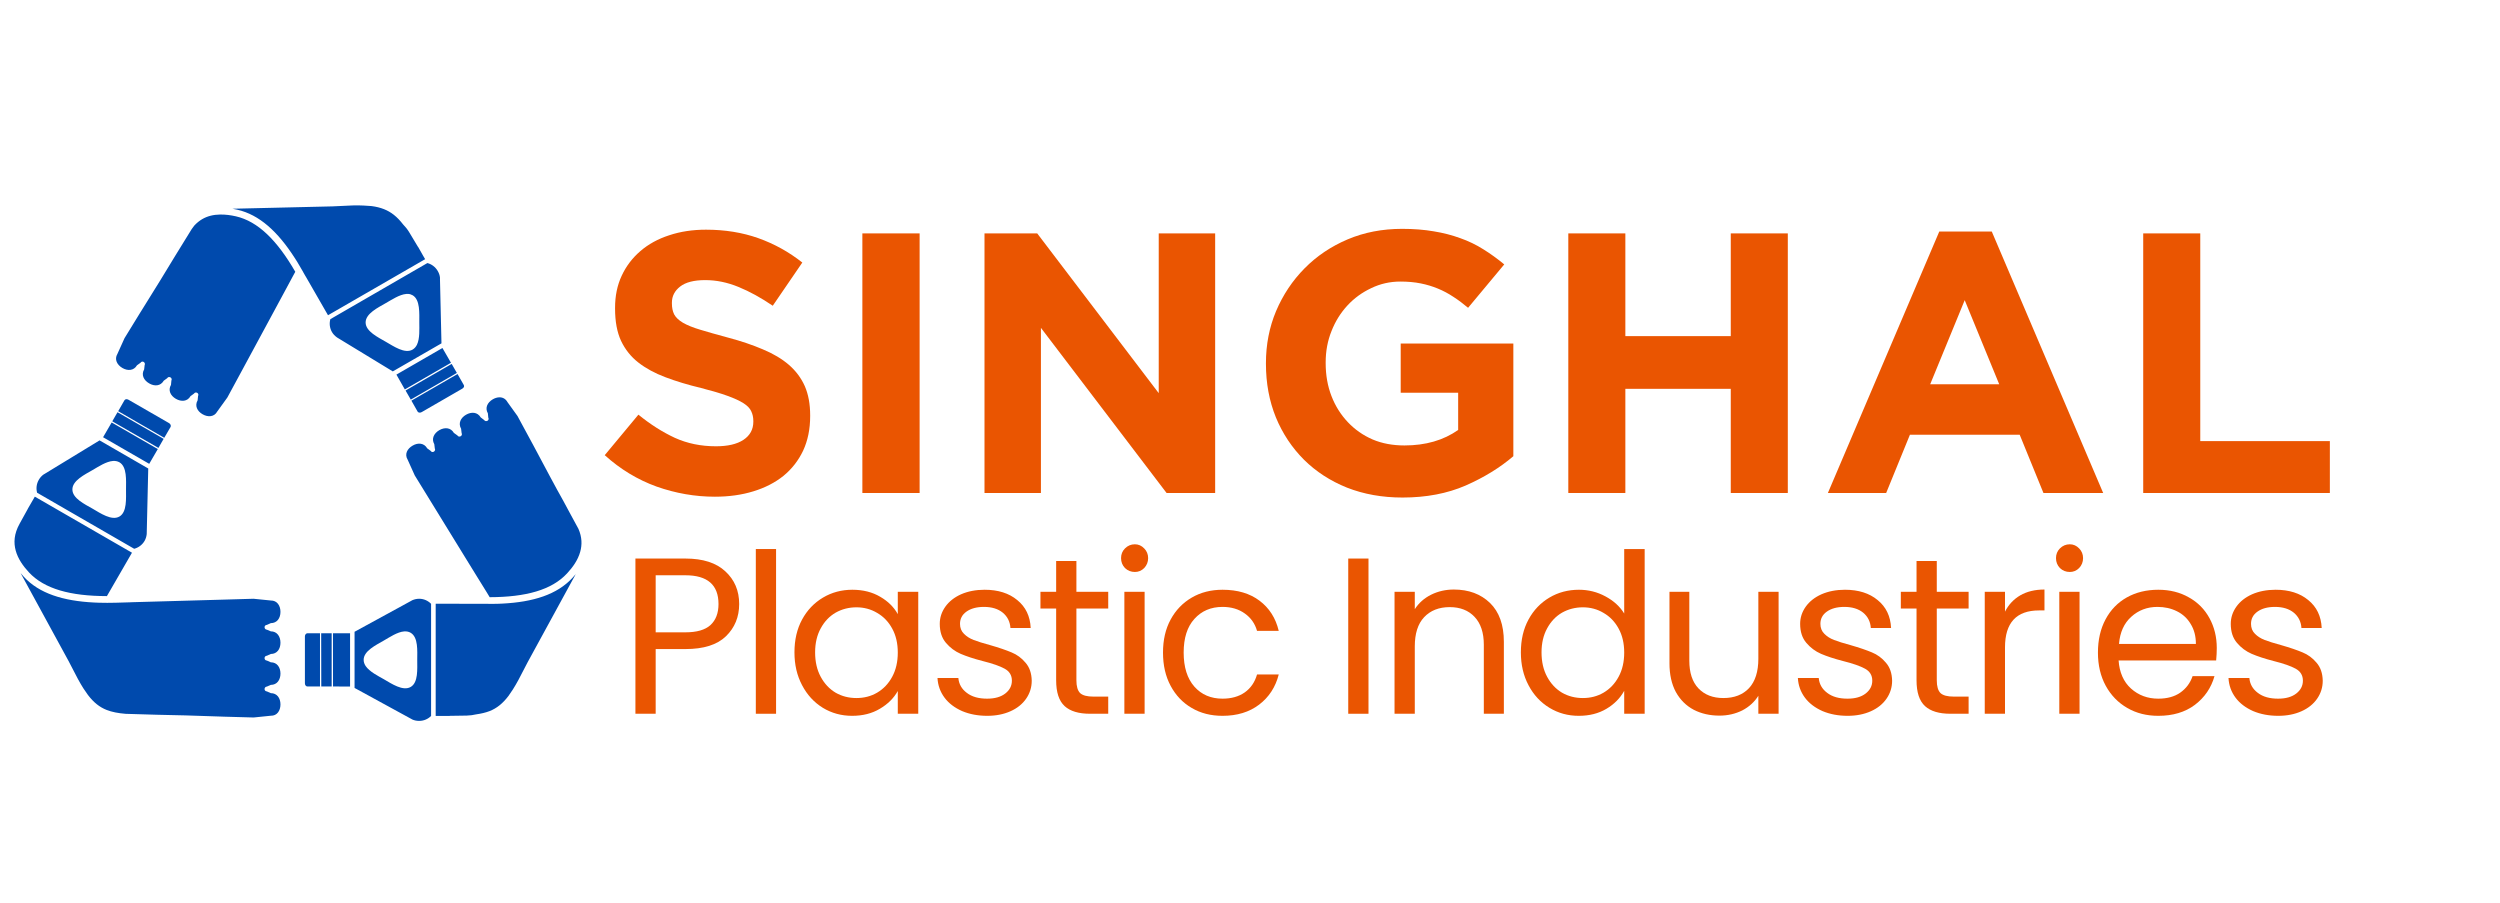 <svg xmlns="http://www.w3.org/2000/svg" xmlns:xlink="http://www.w3.org/1999/xlink" width="252" zoomAndPan="magnify" viewBox="0 0 189 68.25" height="91" preserveAspectRatio="xMidYMid meet" version="1.0"><defs><g/><clipPath id="2543b1a5a9"><path d="M 1.027 30 L 22 30 L 22 54.824 L 1.027 54.824 Z M 1.027 30 " clip-rule="nonzero"/></clipPath><clipPath id="52934db1a6"><path d="M 8 15.508 L 36 15.508 L 36 32 L 8 32 Z M 8 15.508 " clip-rule="nonzero"/></clipPath><clipPath id="35e14d9ef3"><path d="M 23 30 L 44 30 L 44 54.824 L 23 54.824 Z M 23 30 " clip-rule="nonzero"/></clipPath></defs><g fill="#ea5501" fill-opacity="1"><g transform="translate(44.702, 37.27)"><g><path d="M 9.344 0.281 C 7.844 0.281 6.375 0.023 4.938 -0.484 C 3.5 -1.004 2.191 -1.797 1.016 -2.859 L 3.562 -5.922 C 4.457 -5.191 5.375 -4.609 6.312 -4.172 C 7.258 -3.742 8.297 -3.531 9.422 -3.531 C 10.316 -3.531 11.008 -3.691 11.5 -4.016 C 12 -4.348 12.25 -4.805 12.25 -5.391 L 12.25 -5.438 C 12.25 -5.719 12.195 -5.961 12.094 -6.172 C 12 -6.391 11.805 -6.594 11.516 -6.781 C 11.223 -6.969 10.816 -7.156 10.297 -7.344 C 9.785 -7.531 9.117 -7.727 8.297 -7.938 C 7.305 -8.176 6.41 -8.445 5.609 -8.75 C 4.805 -9.051 4.125 -9.422 3.562 -9.859 C 3 -10.297 2.562 -10.844 2.25 -11.5 C 1.945 -12.156 1.797 -12.969 1.797 -13.938 L 1.797 -14 C 1.797 -14.895 1.961 -15.703 2.297 -16.422 C 2.629 -17.141 3.098 -17.758 3.703 -18.281 C 4.316 -18.812 5.047 -19.211 5.891 -19.484 C 6.734 -19.766 7.66 -19.906 8.672 -19.906 C 10.109 -19.906 11.426 -19.691 12.625 -19.266 C 13.832 -18.836 14.941 -18.223 15.953 -17.422 L 13.719 -14.156 C 12.832 -14.758 11.969 -15.234 11.125 -15.578 C 10.289 -15.922 9.453 -16.094 8.609 -16.094 C 7.766 -16.094 7.133 -15.93 6.719 -15.609 C 6.301 -15.285 6.094 -14.879 6.094 -14.391 L 6.094 -14.328 C 6.094 -14.016 6.148 -13.738 6.266 -13.5 C 6.391 -13.27 6.609 -13.062 6.922 -12.875 C 7.242 -12.688 7.68 -12.508 8.234 -12.344 C 8.785 -12.176 9.484 -11.977 10.328 -11.75 C 11.316 -11.488 12.195 -11.191 12.969 -10.859 C 13.75 -10.535 14.406 -10.145 14.938 -9.688 C 15.469 -9.227 15.867 -8.691 16.141 -8.078 C 16.41 -7.461 16.547 -6.723 16.547 -5.859 L 16.547 -5.812 C 16.547 -4.832 16.367 -3.961 16.016 -3.203 C 15.66 -2.453 15.164 -1.816 14.531 -1.297 C 13.895 -0.785 13.133 -0.395 12.25 -0.125 C 11.375 0.145 10.406 0.281 9.344 0.281 Z M 9.344 0.281 "/></g></g></g><g fill="#ea5501" fill-opacity="1"><g transform="translate(62.648, 37.27)"><g><path d="M 2.547 -19.625 L 6.875 -19.625 L 6.875 0 L 2.547 0 Z M 2.547 -19.625 "/></g></g></g><g fill="#ea5501" fill-opacity="1"><g transform="translate(72.069, 37.27)"><g><path d="M 2.359 -19.625 L 6.344 -19.625 L 15.531 -7.547 L 15.531 -19.625 L 19.797 -19.625 L 19.797 0 L 16.125 0 L 6.625 -12.484 L 6.625 0 L 2.359 0 Z M 2.359 -19.625 "/></g></g></g><g fill="#ea5501" fill-opacity="1"><g transform="translate(94.221, 37.27)"><g><path d="M 11.812 0.344 C 10.281 0.344 8.879 0.094 7.609 -0.406 C 6.348 -0.914 5.266 -1.617 4.359 -2.516 C 3.453 -3.422 2.742 -4.488 2.234 -5.719 C 1.734 -6.957 1.484 -8.305 1.484 -9.766 L 1.484 -9.812 C 1.484 -11.219 1.738 -12.531 2.25 -13.75 C 2.77 -14.977 3.488 -16.055 4.406 -16.984 C 5.32 -17.91 6.406 -18.641 7.656 -19.172 C 8.906 -19.703 10.281 -19.969 11.781 -19.969 C 12.656 -19.969 13.453 -19.906 14.172 -19.781 C 14.891 -19.664 15.555 -19.492 16.172 -19.266 C 16.797 -19.047 17.379 -18.766 17.922 -18.422 C 18.461 -18.086 18.988 -17.707 19.5 -17.281 L 16.766 -14 C 16.398 -14.312 16.031 -14.586 15.656 -14.828 C 15.281 -15.078 14.891 -15.285 14.484 -15.453 C 14.086 -15.617 13.656 -15.75 13.188 -15.844 C 12.719 -15.938 12.203 -15.984 11.641 -15.984 C 10.859 -15.984 10.125 -15.816 9.438 -15.484 C 8.75 -15.16 8.148 -14.723 7.641 -14.172 C 7.129 -13.617 6.727 -12.973 6.438 -12.234 C 6.145 -11.504 6 -10.719 6 -9.875 L 6 -9.812 C 6 -8.914 6.145 -8.086 6.438 -7.328 C 6.727 -6.578 7.141 -5.922 7.672 -5.359 C 8.203 -4.797 8.828 -4.359 9.547 -4.047 C 10.266 -3.742 11.066 -3.594 11.953 -3.594 C 13.555 -3.594 14.91 -3.984 16.016 -4.766 L 16.016 -7.578 L 11.672 -7.578 L 11.672 -11.297 L 20.188 -11.297 L 20.188 -2.781 C 19.176 -1.914 17.973 -1.176 16.578 -0.562 C 15.191 0.039 13.602 0.344 11.812 0.344 Z M 11.812 0.344 "/></g></g></g><g fill="#ea5501" fill-opacity="1"><g transform="translate(116.205, 37.27)"><g><path d="M 2.359 -19.625 L 6.672 -19.625 L 6.672 -11.859 L 14.641 -11.859 L 14.641 -19.625 L 18.953 -19.625 L 18.953 0 L 14.641 0 L 14.641 -7.875 L 6.672 -7.875 L 6.672 0 L 2.359 0 Z M 2.359 -19.625 "/></g></g></g><g fill="#ea5501" fill-opacity="1"><g transform="translate(137.516, 37.27)"><g><path d="M 9.094 -19.766 L 13.062 -19.766 L 21.484 0 L 16.969 0 L 15.172 -4.406 L 6.875 -4.406 L 5.078 0 L 0.672 0 Z M 13.625 -8.219 L 11.016 -14.578 L 8.406 -8.219 Z M 13.625 -8.219 "/></g></g></g><g fill="#ea5501" fill-opacity="1"><g transform="translate(159.668, 37.27)"><g><path d="M 2.359 -19.625 L 6.672 -19.625 L 6.672 -3.922 L 16.469 -3.922 L 16.469 0 L 2.359 0 Z M 2.359 -19.625 "/></g></g></g><g clip-path="url(#2543b1a5a9)"><path fill="#004aad" d="M 9.535 30.18 C 9.48 30.188 9.438 30.215 9.41 30.258 L 8.934 31.086 L 12.418 33.098 L 12.898 32.273 C 12.922 32.227 12.918 32.172 12.898 32.121 C 12.879 32.07 12.84 32.023 12.781 31.988 L 9.711 30.219 C 9.652 30.184 9.586 30.172 9.535 30.18 Z M 8.883 31.164 L 8.488 31.852 L 11.977 33.863 L 12.371 33.176 Z M 8.441 31.938 L 7.793 33.055 L 11.281 35.066 L 11.93 33.949 Z M 7.527 33.293 L 3.375 35.824 L 3.348 35.84 C 3.324 35.855 3.301 35.863 3.277 35.883 C 3.141 35.984 3.023 36.117 2.934 36.273 C 2.754 36.582 2.719 36.934 2.805 37.25 L 10.145 41.488 C 10.465 41.402 10.75 41.199 10.93 40.891 C 11.02 40.734 11.07 40.562 11.09 40.391 C 11.094 40.363 11.094 40.34 11.094 40.312 L 11.094 40.277 L 11.207 35.418 Z M 8.543 34.848 C 8.715 34.836 8.883 34.867 9.027 34.949 C 9.613 35.285 9.527 36.324 9.527 37 C 9.523 37.676 9.613 38.711 9.027 39.051 C 8.441 39.387 7.586 38.797 7 38.457 C 6.414 38.121 5.473 37.68 5.473 37.004 C 5.469 36.328 6.414 35.875 7 35.535 C 7.438 35.281 8.027 34.887 8.543 34.848 Z M 2.633 37.547 L 2.117 38.438 L 2.086 38.5 L 1.48 39.598 C 1.055 40.367 1.023 41.027 1.191 41.637 C 1.359 42.242 1.746 42.797 2.188 43.27 C 3.352 44.523 5.32 45.062 8.082 45.066 L 9.977 41.785 Z M 1.559 43.328 L 5.184 49.973 L 5.891 51.332 C 6.031 51.594 6.168 51.82 6.301 52.035 L 6.645 52.535 C 7.082 53.109 7.527 53.461 8.062 53.672 C 8.469 53.832 8.934 53.918 9.492 53.965 L 11.859 54.035 C 13.105 54.051 14.754 54.105 16.703 54.172 C 16.781 54.18 16.84 54.18 16.918 54.18 L 19.176 54.242 L 20.473 54.109 C 20.945 54.121 21.203 53.727 21.203 53.254 C 21.203 52.781 20.945 52.402 20.473 52.402 L 20.176 52.27 C 20.078 52.27 20 52.191 20 52.094 C 20 51.992 20.078 51.906 20.176 51.906 L 20.473 51.777 C 20.945 51.777 21.203 51.395 21.203 50.922 C 21.203 50.449 20.945 50.07 20.473 50.07 L 20.176 49.938 C 20.078 49.938 20 49.859 20 49.762 L 20 49.75 C 20 49.652 20.078 49.574 20.176 49.574 L 20.473 49.441 C 20.945 49.441 21.203 49.062 21.203 48.59 C 21.203 48.117 20.945 47.73 20.473 47.73 L 20.176 47.605 C 20.078 47.605 20 47.516 20 47.418 C 20 47.32 20.078 47.242 20.176 47.242 L 20.473 47.109 C 20.945 47.109 21.203 46.73 21.203 46.258 C 21.203 45.785 20.945 45.391 20.473 45.398 L 19.168 45.266 L 16.891 45.332 L 11.773 45.477 L 9.98 45.527 L 9.809 45.535 L 8.75 45.566 C 8.312 45.578 7.895 45.578 7.488 45.566 C 7.363 45.562 7.242 45.555 7.117 45.551 C 4.762 45.434 2.969 44.863 1.812 43.617 C 1.727 43.523 1.641 43.43 1.559 43.328 Z M 1.559 43.328 " fill-opacity="1" fill-rule="nonzero"/></g><g clip-path="url(#52934db1a6)"><path fill="#004aad" d="M 27.094 15.527 C 26.957 15.527 26.816 15.527 26.668 15.531 L 25.137 15.602 L 17.574 15.781 C 17.703 15.805 17.824 15.828 17.945 15.855 C 19.605 16.234 20.996 17.504 22.273 19.488 C 22.344 19.59 22.406 19.691 22.473 19.801 C 22.617 20.035 22.766 20.293 22.91 20.547 C 22.922 20.574 22.93 20.59 22.945 20.617 L 23.105 20.895 L 23.117 20.91 L 24.797 23.832 L 32.141 19.594 C 32.094 19.516 32.039 19.426 31.996 19.348 L 31.629 18.699 L 31.586 18.641 L 30.941 17.566 C 30.797 17.328 30.637 17.129 30.473 16.965 C 30.25 16.676 30.023 16.438 29.781 16.246 C 29.328 15.887 28.801 15.672 28.082 15.578 L 27.48 15.539 C 27.355 15.531 27.227 15.527 27.094 15.527 Z M 16.633 16.219 C 16.391 16.223 16.152 16.25 15.922 16.309 C 15.477 16.422 15.059 16.652 14.688 17.055 C 14.625 17.141 14.559 17.227 14.492 17.32 L 13.246 19.34 C 12.609 20.41 11.738 21.809 10.707 23.465 C 10.664 23.531 10.637 23.578 10.594 23.645 L 9.414 25.566 L 8.875 26.758 C 8.633 27.164 8.844 27.582 9.254 27.82 C 9.66 28.055 10.117 28.027 10.355 27.617 L 10.621 27.426 C 10.672 27.34 10.773 27.312 10.859 27.359 C 10.945 27.41 10.984 27.52 10.934 27.605 L 10.898 27.926 C 10.66 28.336 10.867 28.75 11.277 28.984 C 11.684 29.223 12.141 29.191 12.379 28.781 L 12.641 28.59 C 12.688 28.504 12.793 28.477 12.879 28.527 C 12.883 28.527 12.887 28.527 12.887 28.527 C 12.891 28.527 12.891 28.531 12.891 28.531 C 12.977 28.582 13.004 28.688 12.957 28.773 L 12.926 29.098 C 12.688 29.504 12.887 29.914 13.297 30.152 C 13.707 30.387 14.168 30.359 14.402 29.949 L 14.664 29.758 C 14.715 29.672 14.824 29.648 14.91 29.699 C 14.996 29.746 15.023 29.852 14.973 29.938 L 14.941 30.262 C 14.707 30.672 14.906 31.082 15.312 31.316 C 15.723 31.555 16.195 31.527 16.422 31.113 L 17.188 30.051 L 18.273 28.047 L 20.707 23.543 L 21.559 21.965 L 21.641 21.812 L 22.141 20.883 C 22.199 20.77 22.262 20.656 22.324 20.547 C 20.949 18.168 19.504 16.738 17.836 16.355 C 17.445 16.266 17.035 16.211 16.633 16.219 Z M 32.309 19.887 L 24.973 24.129 C 24.887 24.449 24.918 24.797 25.098 25.105 C 25.188 25.262 25.316 25.391 25.453 25.492 C 25.477 25.508 25.492 25.52 25.516 25.535 L 25.543 25.551 L 29.695 28.078 L 33.375 25.957 L 33.262 21.094 L 33.262 21.062 C 33.258 21.035 33.27 21.012 33.262 20.984 C 33.246 20.812 33.184 20.645 33.094 20.488 C 32.914 20.18 32.629 19.969 32.309 19.887 Z M 30.84 22.219 C 30.965 22.223 31.082 22.258 31.191 22.32 C 31.777 22.656 31.695 23.703 31.699 24.379 C 31.699 24.887 31.746 25.59 31.523 26.059 C 31.449 26.211 31.34 26.344 31.191 26.43 C 30.605 26.77 29.754 26.176 29.168 25.84 C 28.586 25.5 27.641 25.055 27.641 24.379 C 27.641 23.703 28.582 23.254 29.168 22.914 C 29.609 22.664 30.199 22.266 30.711 22.223 C 30.754 22.219 30.801 22.215 30.84 22.219 Z M 33.449 26.309 L 29.969 28.32 L 30.605 29.441 L 34.094 27.426 Z M 34.148 27.512 L 30.66 29.523 L 31.055 30.211 L 34.539 28.195 Z M 34.59 28.277 L 31.102 30.289 L 31.574 31.121 C 31.602 31.164 31.648 31.188 31.703 31.195 C 31.758 31.199 31.82 31.191 31.879 31.156 L 34.949 29.383 C 35.008 29.352 35.051 29.301 35.074 29.25 C 35.094 29.199 35.086 29.152 35.062 29.105 Z M 34.59 28.277 " fill-opacity="1" fill-rule="nonzero"/></g><g clip-path="url(#35e14d9ef3)"><path fill="#004aad" d="M 37.723 30.039 C 37.57 30.047 37.41 30.098 37.254 30.188 C 36.848 30.426 36.645 30.84 36.883 31.246 L 36.914 31.57 C 36.965 31.656 36.938 31.762 36.852 31.812 C 36.766 31.859 36.648 31.84 36.602 31.754 L 36.34 31.555 C 36.102 31.148 35.641 31.117 35.23 31.355 C 34.824 31.59 34.625 32.004 34.859 32.414 L 34.898 32.738 C 34.945 32.824 34.918 32.93 34.832 32.977 C 34.828 32.98 34.828 32.977 34.828 32.977 C 34.82 32.98 34.82 32.98 34.82 32.984 C 34.734 33.031 34.629 33.004 34.578 32.918 L 34.312 32.727 C 34.078 32.32 33.621 32.285 33.211 32.52 C 32.805 32.758 32.598 33.172 32.832 33.578 L 32.871 33.902 C 32.922 33.988 32.883 34.098 32.797 34.148 C 32.711 34.199 32.605 34.172 32.559 34.086 L 32.297 33.895 C 32.059 33.484 31.602 33.449 31.195 33.688 C 30.785 33.922 30.57 34.34 30.816 34.746 L 31.355 35.941 L 32.547 37.879 L 35.23 42.242 L 36.172 43.77 L 36.262 43.914 L 36.82 44.816 C 36.891 44.93 36.953 45.035 37.02 45.148 C 39.758 45.141 41.711 44.602 42.867 43.352 C 43.309 42.879 43.695 42.328 43.863 41.719 C 44.012 41.191 44.008 40.617 43.727 39.973 L 43.719 39.961 L 43.043 38.715 L 42.938 38.52 L 42.598 37.887 C 41.984 36.801 41.215 35.344 40.297 33.621 C 40.262 33.555 40.23 33.504 40.195 33.434 L 39.121 31.449 L 38.359 30.391 C 38.215 30.133 37.977 30.023 37.719 30.039 Z M 43.52 43.41 C 43.438 43.512 43.352 43.605 43.266 43.699 C 42.109 44.945 40.32 45.516 37.965 45.633 C 37.84 45.637 37.719 45.645 37.59 45.648 C 37.312 45.656 37.012 45.652 36.723 45.648 C 36.691 45.648 36.68 45.648 36.648 45.648 L 36.285 45.648 L 32.938 45.641 L 32.938 54.125 L 33.965 54.125 L 34.035 54.117 L 35.289 54.098 C 35.547 54.09 35.777 54.059 35.988 54.008 C 36.371 53.953 36.711 53.875 37.016 53.758 C 37.555 53.543 38 53.191 38.438 52.617 L 38.777 52.117 C 38.91 51.902 39.047 51.676 39.188 51.414 L 39.895 50.055 L 43.52 43.414 Z M 31.688 45.266 C 31.504 45.266 31.328 45.309 31.172 45.375 C 31.145 45.387 31.125 45.402 31.102 45.414 L 31.074 45.43 L 26.805 47.762 L 26.805 52.008 L 31.074 54.34 L 31.102 54.355 C 31.125 54.371 31.145 54.383 31.172 54.395 C 31.328 54.465 31.504 54.5 31.688 54.5 C 32.043 54.5 32.359 54.359 32.59 54.125 L 32.59 45.648 C 32.359 45.414 32.043 45.266 31.688 45.266 Z M 30.559 47.734 C 30.73 47.723 30.895 47.75 31.043 47.836 C 31.629 48.176 31.543 49.211 31.543 49.887 C 31.539 50.562 31.633 51.598 31.047 51.934 C 30.461 52.273 29.602 51.688 29.016 51.348 C 28.574 51.098 27.938 50.781 27.645 50.355 C 27.551 50.211 27.492 50.055 27.492 49.887 C 27.488 49.211 28.43 48.766 29.016 48.426 C 29.453 48.176 30.043 47.773 30.559 47.734 Z M 23.238 47.875 C 23.188 47.875 23.137 47.902 23.105 47.949 C 23.07 47.992 23.051 48.047 23.051 48.113 L 23.051 51.656 C 23.051 51.727 23.07 51.785 23.105 51.828 C 23.137 51.871 23.188 51.898 23.238 51.898 L 24.191 51.898 L 24.191 47.875 Z M 24.281 47.875 L 24.289 51.898 L 25.074 51.898 L 25.074 47.875 Z M 25.172 47.875 L 25.176 51.898 L 26.465 51.902 L 26.465 47.875 Z M 25.172 47.875 " fill-opacity="1" fill-rule="nonzero"/></g><g fill="#ea5501" fill-opacity="1"><g transform="translate(46.741, 53.96)"><g><path d="M 9.141 -8.297 C 9.141 -7.316 8.805 -6.504 8.141 -5.859 C 7.473 -5.211 6.453 -4.891 5.078 -4.891 L 2.828 -4.891 L 2.828 0 L 1.297 0 L 1.297 -11.734 L 5.078 -11.734 C 6.398 -11.734 7.406 -11.41 8.094 -10.766 C 8.789 -10.129 9.141 -9.305 9.141 -8.297 Z M 5.078 -6.156 C 5.93 -6.156 6.562 -6.336 6.969 -6.703 C 7.375 -7.078 7.578 -7.609 7.578 -8.297 C 7.578 -9.742 6.742 -10.469 5.078 -10.469 L 2.828 -10.469 L 2.828 -6.156 Z M 5.078 -6.156 "/></g></g></g><g fill="#ea5501" fill-opacity="1"><g transform="translate(55.843, 53.96)"><g><path d="M 2.828 -12.453 L 2.828 0 L 1.297 0 L 1.297 -12.453 Z M 2.828 -12.453 "/></g></g></g><g fill="#ea5501" fill-opacity="1"><g transform="translate(59.342, 53.96)"><g><path d="M 0.719 -4.641 C 0.719 -5.586 0.91 -6.414 1.297 -7.125 C 1.68 -7.832 2.207 -8.383 2.875 -8.781 C 3.539 -9.176 4.281 -9.375 5.094 -9.375 C 5.906 -9.375 6.609 -9.195 7.203 -8.844 C 7.797 -8.5 8.238 -8.062 8.531 -7.531 L 8.531 -9.219 L 10.078 -9.219 L 10.078 0 L 8.531 0 L 8.531 -1.719 C 8.227 -1.176 7.773 -0.727 7.172 -0.375 C 6.578 -0.02 5.879 0.156 5.078 0.156 C 4.266 0.156 3.523 -0.047 2.859 -0.453 C 2.203 -0.859 1.68 -1.426 1.297 -2.156 C 0.91 -2.883 0.719 -3.711 0.719 -4.641 Z M 8.531 -4.625 C 8.531 -5.32 8.391 -5.926 8.109 -6.438 C 7.828 -6.957 7.445 -7.352 6.969 -7.625 C 6.5 -7.906 5.977 -8.047 5.406 -8.047 C 4.832 -8.047 4.305 -7.91 3.828 -7.641 C 3.359 -7.367 2.984 -6.973 2.703 -6.453 C 2.422 -5.941 2.281 -5.336 2.281 -4.641 C 2.281 -3.93 2.422 -3.316 2.703 -2.797 C 2.984 -2.273 3.359 -1.875 3.828 -1.594 C 4.305 -1.32 4.832 -1.188 5.406 -1.188 C 5.977 -1.188 6.5 -1.32 6.969 -1.594 C 7.445 -1.875 7.828 -2.273 8.109 -2.797 C 8.391 -3.316 8.531 -3.926 8.531 -4.625 Z M 8.531 -4.625 "/></g></g></g><g fill="#ea5501" fill-opacity="1"><g transform="translate(70.077, 53.96)"><g><path d="M 4.562 0.156 C 3.852 0.156 3.219 0.035 2.656 -0.203 C 2.094 -0.453 1.648 -0.789 1.328 -1.219 C 1.004 -1.656 0.828 -2.148 0.797 -2.703 L 2.375 -2.703 C 2.414 -2.242 2.629 -1.867 3.016 -1.578 C 3.398 -1.285 3.91 -1.141 4.547 -1.141 C 5.129 -1.141 5.586 -1.27 5.922 -1.531 C 6.254 -1.789 6.422 -2.113 6.422 -2.5 C 6.422 -2.906 6.238 -3.207 5.875 -3.406 C 5.52 -3.602 4.969 -3.797 4.219 -3.984 C 3.539 -4.16 2.984 -4.344 2.547 -4.531 C 2.117 -4.719 1.75 -4.992 1.438 -5.359 C 1.125 -5.723 0.969 -6.203 0.969 -6.797 C 0.969 -7.266 1.109 -7.695 1.391 -8.094 C 1.672 -8.488 2.066 -8.801 2.578 -9.031 C 3.098 -9.258 3.691 -9.375 4.359 -9.375 C 5.379 -9.375 6.203 -9.113 6.828 -8.594 C 7.461 -8.082 7.801 -7.379 7.844 -6.484 L 6.312 -6.484 C 6.281 -6.961 6.086 -7.348 5.734 -7.641 C 5.379 -7.93 4.906 -8.078 4.312 -8.078 C 3.758 -8.078 3.316 -7.957 2.984 -7.719 C 2.66 -7.488 2.5 -7.18 2.5 -6.797 C 2.5 -6.492 2.598 -6.242 2.797 -6.047 C 2.992 -5.848 3.238 -5.691 3.531 -5.578 C 3.832 -5.461 4.25 -5.332 4.781 -5.188 C 5.438 -5 5.973 -4.816 6.391 -4.641 C 6.805 -4.473 7.16 -4.211 7.453 -3.859 C 7.754 -3.516 7.91 -3.062 7.922 -2.5 C 7.922 -2 7.781 -1.547 7.5 -1.141 C 7.219 -0.734 6.82 -0.414 6.312 -0.188 C 5.801 0.039 5.219 0.156 4.562 0.156 Z M 4.562 0.156 "/></g></g></g><g fill="#ea5501" fill-opacity="1"><g transform="translate(78.22, 53.96)"><g><path d="M 3.156 -7.953 L 3.156 -2.531 C 3.156 -2.07 3.25 -1.75 3.438 -1.562 C 3.633 -1.383 3.969 -1.297 4.438 -1.297 L 5.562 -1.297 L 5.562 0 L 4.188 0 C 3.332 0 2.691 -0.191 2.266 -0.578 C 1.836 -0.973 1.625 -1.625 1.625 -2.531 L 1.625 -7.953 L 0.438 -7.953 L 0.438 -9.219 L 1.625 -9.219 L 1.625 -11.547 L 3.156 -11.547 L 3.156 -9.219 L 5.562 -9.219 L 5.562 -7.953 Z M 3.156 -7.953 "/></g></g></g><g fill="#ea5501" fill-opacity="1"><g transform="translate(83.705, 53.96)"><g><path d="M 2.094 -10.719 C 1.801 -10.719 1.551 -10.816 1.344 -11.016 C 1.145 -11.223 1.047 -11.473 1.047 -11.766 C 1.047 -12.055 1.145 -12.301 1.344 -12.5 C 1.551 -12.707 1.801 -12.812 2.094 -12.812 C 2.363 -12.812 2.598 -12.707 2.797 -12.5 C 2.992 -12.301 3.094 -12.055 3.094 -11.766 C 3.094 -11.473 2.992 -11.223 2.797 -11.016 C 2.598 -10.816 2.363 -10.719 2.094 -10.719 Z M 2.828 -9.219 L 2.828 0 L 1.297 0 L 1.297 -9.219 Z M 2.828 -9.219 "/></g></g></g><g fill="#ea5501" fill-opacity="1"><g transform="translate(87.204, 53.96)"><g><path d="M 0.719 -4.625 C 0.719 -5.582 0.91 -6.414 1.297 -7.125 C 1.68 -7.832 2.211 -8.383 2.891 -8.781 C 3.566 -9.176 4.344 -9.375 5.219 -9.375 C 6.352 -9.375 7.285 -9.098 8.016 -8.547 C 8.754 -7.992 9.238 -7.234 9.469 -6.266 L 7.828 -6.266 C 7.672 -6.816 7.363 -7.254 6.906 -7.578 C 6.445 -7.91 5.883 -8.078 5.219 -8.078 C 4.344 -8.078 3.633 -7.773 3.094 -7.172 C 2.551 -6.578 2.281 -5.727 2.281 -4.625 C 2.281 -3.52 2.551 -2.66 3.094 -2.047 C 3.633 -1.441 4.344 -1.141 5.219 -1.141 C 5.883 -1.141 6.441 -1.297 6.891 -1.609 C 7.348 -1.93 7.66 -2.383 7.828 -2.969 L 9.469 -2.969 C 9.227 -2.02 8.734 -1.258 7.984 -0.688 C 7.242 -0.125 6.32 0.156 5.219 0.156 C 4.344 0.156 3.566 -0.039 2.891 -0.438 C 2.211 -0.832 1.68 -1.391 1.297 -2.109 C 0.91 -2.828 0.719 -3.664 0.719 -4.625 Z M 0.719 -4.625 "/></g></g></g><g fill="#ea5501" fill-opacity="1"><g transform="translate(96.778, 53.96)"><g/></g></g><g fill="#ea5501" fill-opacity="1"><g transform="translate(100.63, 53.96)"><g><path d="M 2.828 -11.734 L 2.828 0 L 1.297 0 L 1.297 -11.734 Z M 2.828 -11.734 "/></g></g></g><g fill="#ea5501" fill-opacity="1"><g transform="translate(104.13, 53.96)"><g><path d="M 5.781 -9.391 C 6.906 -9.391 7.816 -9.051 8.516 -8.375 C 9.211 -7.695 9.562 -6.719 9.562 -5.438 L 9.562 0 L 8.047 0 L 8.047 -5.219 C 8.047 -6.133 7.812 -6.836 7.344 -7.328 C 6.883 -7.816 6.258 -8.062 5.469 -8.062 C 4.656 -8.062 4.008 -7.805 3.531 -7.297 C 3.062 -6.797 2.828 -6.062 2.828 -5.094 L 2.828 0 L 1.297 0 L 1.297 -9.219 L 2.828 -9.219 L 2.828 -7.906 C 3.129 -8.375 3.539 -8.738 4.062 -9 C 4.582 -9.258 5.156 -9.391 5.781 -9.391 Z M 5.781 -9.391 "/></g></g></g><g fill="#ea5501" fill-opacity="1"><g transform="translate(114.259, 53.96)"><g><path d="M 0.719 -4.641 C 0.719 -5.586 0.91 -6.414 1.297 -7.125 C 1.68 -7.832 2.207 -8.383 2.875 -8.781 C 3.539 -9.176 4.285 -9.375 5.109 -9.375 C 5.828 -9.375 6.492 -9.207 7.109 -8.875 C 7.734 -8.539 8.207 -8.109 8.531 -7.578 L 8.531 -12.453 L 10.078 -12.453 L 10.078 0 L 8.531 0 L 8.531 -1.734 C 8.227 -1.18 7.781 -0.727 7.188 -0.375 C 6.594 -0.02 5.895 0.156 5.094 0.156 C 4.281 0.156 3.539 -0.047 2.875 -0.453 C 2.207 -0.859 1.68 -1.426 1.297 -2.156 C 0.91 -2.883 0.719 -3.711 0.719 -4.641 Z M 8.531 -4.625 C 8.531 -5.32 8.391 -5.926 8.109 -6.438 C 7.828 -6.957 7.445 -7.352 6.969 -7.625 C 6.5 -7.906 5.977 -8.047 5.406 -8.047 C 4.832 -8.047 4.305 -7.91 3.828 -7.641 C 3.359 -7.367 2.984 -6.973 2.703 -6.453 C 2.422 -5.941 2.281 -5.336 2.281 -4.641 C 2.281 -3.93 2.422 -3.316 2.703 -2.797 C 2.984 -2.273 3.359 -1.875 3.828 -1.594 C 4.305 -1.32 4.832 -1.188 5.406 -1.188 C 5.977 -1.188 6.5 -1.32 6.969 -1.594 C 7.445 -1.875 7.828 -2.273 8.109 -2.797 C 8.391 -3.316 8.531 -3.926 8.531 -4.625 Z M 8.531 -4.625 "/></g></g></g><g fill="#ea5501" fill-opacity="1"><g transform="translate(124.993, 53.96)"><g><path d="M 9.469 -9.219 L 9.469 0 L 7.938 0 L 7.938 -1.359 C 7.645 -0.891 7.238 -0.52 6.719 -0.25 C 6.195 0.008 5.625 0.141 5 0.141 C 4.281 0.141 3.633 -0.004 3.062 -0.297 C 2.488 -0.598 2.035 -1.047 1.703 -1.641 C 1.379 -2.242 1.219 -2.969 1.219 -3.812 L 1.219 -9.219 L 2.719 -9.219 L 2.719 -4.016 C 2.719 -3.109 2.945 -2.41 3.406 -1.922 C 3.875 -1.43 4.504 -1.188 5.297 -1.188 C 6.117 -1.188 6.766 -1.438 7.234 -1.938 C 7.703 -2.445 7.938 -3.188 7.938 -4.156 L 7.938 -9.219 Z M 9.469 -9.219 "/></g></g></g><g fill="#ea5501" fill-opacity="1"><g transform="translate(135.122, 53.96)"><g><path d="M 4.562 0.156 C 3.852 0.156 3.219 0.035 2.656 -0.203 C 2.094 -0.453 1.648 -0.789 1.328 -1.219 C 1.004 -1.656 0.828 -2.148 0.797 -2.703 L 2.375 -2.703 C 2.414 -2.242 2.629 -1.867 3.016 -1.578 C 3.398 -1.285 3.91 -1.141 4.547 -1.141 C 5.129 -1.141 5.586 -1.27 5.922 -1.531 C 6.254 -1.789 6.422 -2.113 6.422 -2.5 C 6.422 -2.906 6.238 -3.207 5.875 -3.406 C 5.52 -3.602 4.969 -3.797 4.219 -3.984 C 3.539 -4.16 2.984 -4.344 2.547 -4.531 C 2.117 -4.719 1.75 -4.992 1.438 -5.359 C 1.125 -5.723 0.969 -6.203 0.969 -6.797 C 0.969 -7.266 1.109 -7.695 1.391 -8.094 C 1.672 -8.488 2.066 -8.801 2.578 -9.031 C 3.098 -9.258 3.691 -9.375 4.359 -9.375 C 5.379 -9.375 6.203 -9.113 6.828 -8.594 C 7.461 -8.082 7.801 -7.379 7.844 -6.484 L 6.312 -6.484 C 6.281 -6.961 6.086 -7.348 5.734 -7.641 C 5.379 -7.93 4.906 -8.078 4.312 -8.078 C 3.758 -8.078 3.316 -7.957 2.984 -7.719 C 2.66 -7.488 2.5 -7.18 2.5 -6.797 C 2.5 -6.492 2.598 -6.242 2.797 -6.047 C 2.992 -5.848 3.238 -5.691 3.531 -5.578 C 3.832 -5.461 4.25 -5.332 4.781 -5.188 C 5.438 -5 5.973 -4.816 6.391 -4.641 C 6.805 -4.473 7.16 -4.211 7.453 -3.859 C 7.754 -3.516 7.91 -3.062 7.922 -2.5 C 7.922 -2 7.781 -1.547 7.5 -1.141 C 7.219 -0.734 6.82 -0.414 6.312 -0.188 C 5.801 0.039 5.219 0.156 4.562 0.156 Z M 4.562 0.156 "/></g></g></g><g fill="#ea5501" fill-opacity="1"><g transform="translate(143.265, 53.96)"><g><path d="M 3.156 -7.953 L 3.156 -2.531 C 3.156 -2.07 3.25 -1.75 3.438 -1.562 C 3.633 -1.383 3.969 -1.297 4.438 -1.297 L 5.562 -1.297 L 5.562 0 L 4.188 0 C 3.332 0 2.691 -0.191 2.266 -0.578 C 1.836 -0.973 1.625 -1.625 1.625 -2.531 L 1.625 -7.953 L 0.438 -7.953 L 0.438 -9.219 L 1.625 -9.219 L 1.625 -11.547 L 3.156 -11.547 L 3.156 -9.219 L 5.562 -9.219 L 5.562 -7.953 Z M 3.156 -7.953 "/></g></g></g><g fill="#ea5501" fill-opacity="1"><g transform="translate(148.75, 53.96)"><g><path d="M 2.828 -7.719 C 3.098 -8.25 3.484 -8.66 3.984 -8.953 C 4.484 -9.242 5.094 -9.391 5.812 -9.391 L 5.812 -7.812 L 5.406 -7.812 C 3.688 -7.812 2.828 -6.879 2.828 -5.016 L 2.828 0 L 1.297 0 L 1.297 -9.219 L 2.828 -9.219 Z M 2.828 -7.719 "/></g></g></g><g fill="#ea5501" fill-opacity="1"><g transform="translate(154.386, 53.96)"><g><path d="M 2.094 -10.719 C 1.801 -10.719 1.551 -10.816 1.344 -11.016 C 1.145 -11.223 1.047 -11.473 1.047 -11.766 C 1.047 -12.055 1.145 -12.301 1.344 -12.5 C 1.551 -12.707 1.801 -12.812 2.094 -12.812 C 2.363 -12.812 2.598 -12.707 2.797 -12.5 C 2.992 -12.301 3.094 -12.055 3.094 -11.766 C 3.094 -11.473 2.992 -11.223 2.797 -11.016 C 2.598 -10.816 2.363 -10.719 2.094 -10.719 Z M 2.828 -9.219 L 2.828 0 L 1.297 0 L 1.297 -9.219 Z M 2.828 -9.219 "/></g></g></g><g fill="#ea5501" fill-opacity="1"><g transform="translate(157.885, 53.96)"><g><path d="M 9.703 -4.969 C 9.703 -4.676 9.688 -4.363 9.656 -4.031 L 2.281 -4.031 C 2.344 -3.125 2.656 -2.414 3.219 -1.906 C 3.789 -1.395 4.477 -1.141 5.281 -1.141 C 5.945 -1.141 6.5 -1.289 6.938 -1.594 C 7.383 -1.906 7.695 -2.32 7.875 -2.844 L 9.531 -2.844 C 9.281 -1.957 8.785 -1.234 8.047 -0.672 C 7.305 -0.117 6.383 0.156 5.281 0.156 C 4.406 0.156 3.625 -0.039 2.938 -0.438 C 2.25 -0.832 1.707 -1.391 1.312 -2.109 C 0.914 -2.836 0.719 -3.676 0.719 -4.625 C 0.719 -5.582 0.91 -6.422 1.297 -7.141 C 1.68 -7.859 2.219 -8.41 2.906 -8.797 C 3.594 -9.18 4.383 -9.375 5.281 -9.375 C 6.156 -9.375 6.926 -9.18 7.594 -8.797 C 8.27 -8.422 8.789 -7.895 9.156 -7.219 C 9.52 -6.551 9.703 -5.801 9.703 -4.969 Z M 8.125 -5.281 C 8.125 -5.863 7.992 -6.363 7.734 -6.781 C 7.484 -7.207 7.133 -7.531 6.688 -7.75 C 6.25 -7.969 5.758 -8.078 5.219 -8.078 C 4.445 -8.078 3.785 -7.828 3.234 -7.328 C 2.691 -6.836 2.383 -6.156 2.312 -5.281 Z M 8.125 -5.281 "/></g></g></g><g fill="#ea5501" fill-opacity="1"><g transform="translate(167.677, 53.96)"><g><path d="M 4.562 0.156 C 3.852 0.156 3.219 0.035 2.656 -0.203 C 2.094 -0.453 1.648 -0.789 1.328 -1.219 C 1.004 -1.656 0.828 -2.148 0.797 -2.703 L 2.375 -2.703 C 2.414 -2.242 2.629 -1.867 3.016 -1.578 C 3.398 -1.285 3.91 -1.141 4.547 -1.141 C 5.129 -1.141 5.586 -1.27 5.922 -1.531 C 6.254 -1.789 6.422 -2.113 6.422 -2.5 C 6.422 -2.906 6.238 -3.207 5.875 -3.406 C 5.52 -3.602 4.969 -3.797 4.219 -3.984 C 3.539 -4.16 2.984 -4.344 2.547 -4.531 C 2.117 -4.719 1.75 -4.992 1.438 -5.359 C 1.125 -5.723 0.969 -6.203 0.969 -6.797 C 0.969 -7.266 1.109 -7.695 1.391 -8.094 C 1.672 -8.488 2.066 -8.801 2.578 -9.031 C 3.098 -9.258 3.691 -9.375 4.359 -9.375 C 5.379 -9.375 6.203 -9.113 6.828 -8.594 C 7.461 -8.082 7.801 -7.379 7.844 -6.484 L 6.312 -6.484 C 6.281 -6.961 6.086 -7.348 5.734 -7.641 C 5.379 -7.93 4.906 -8.078 4.312 -8.078 C 3.758 -8.078 3.316 -7.957 2.984 -7.719 C 2.66 -7.488 2.5 -7.18 2.5 -6.797 C 2.5 -6.492 2.598 -6.242 2.797 -6.047 C 2.992 -5.848 3.238 -5.691 3.531 -5.578 C 3.832 -5.461 4.25 -5.332 4.781 -5.188 C 5.438 -5 5.973 -4.816 6.391 -4.641 C 6.805 -4.473 7.16 -4.211 7.453 -3.859 C 7.754 -3.516 7.91 -3.062 7.922 -2.5 C 7.922 -2 7.781 -1.547 7.5 -1.141 C 7.219 -0.734 6.82 -0.414 6.312 -0.188 C 5.801 0.039 5.219 0.156 4.562 0.156 Z M 4.562 0.156 "/></g></g></g></svg>